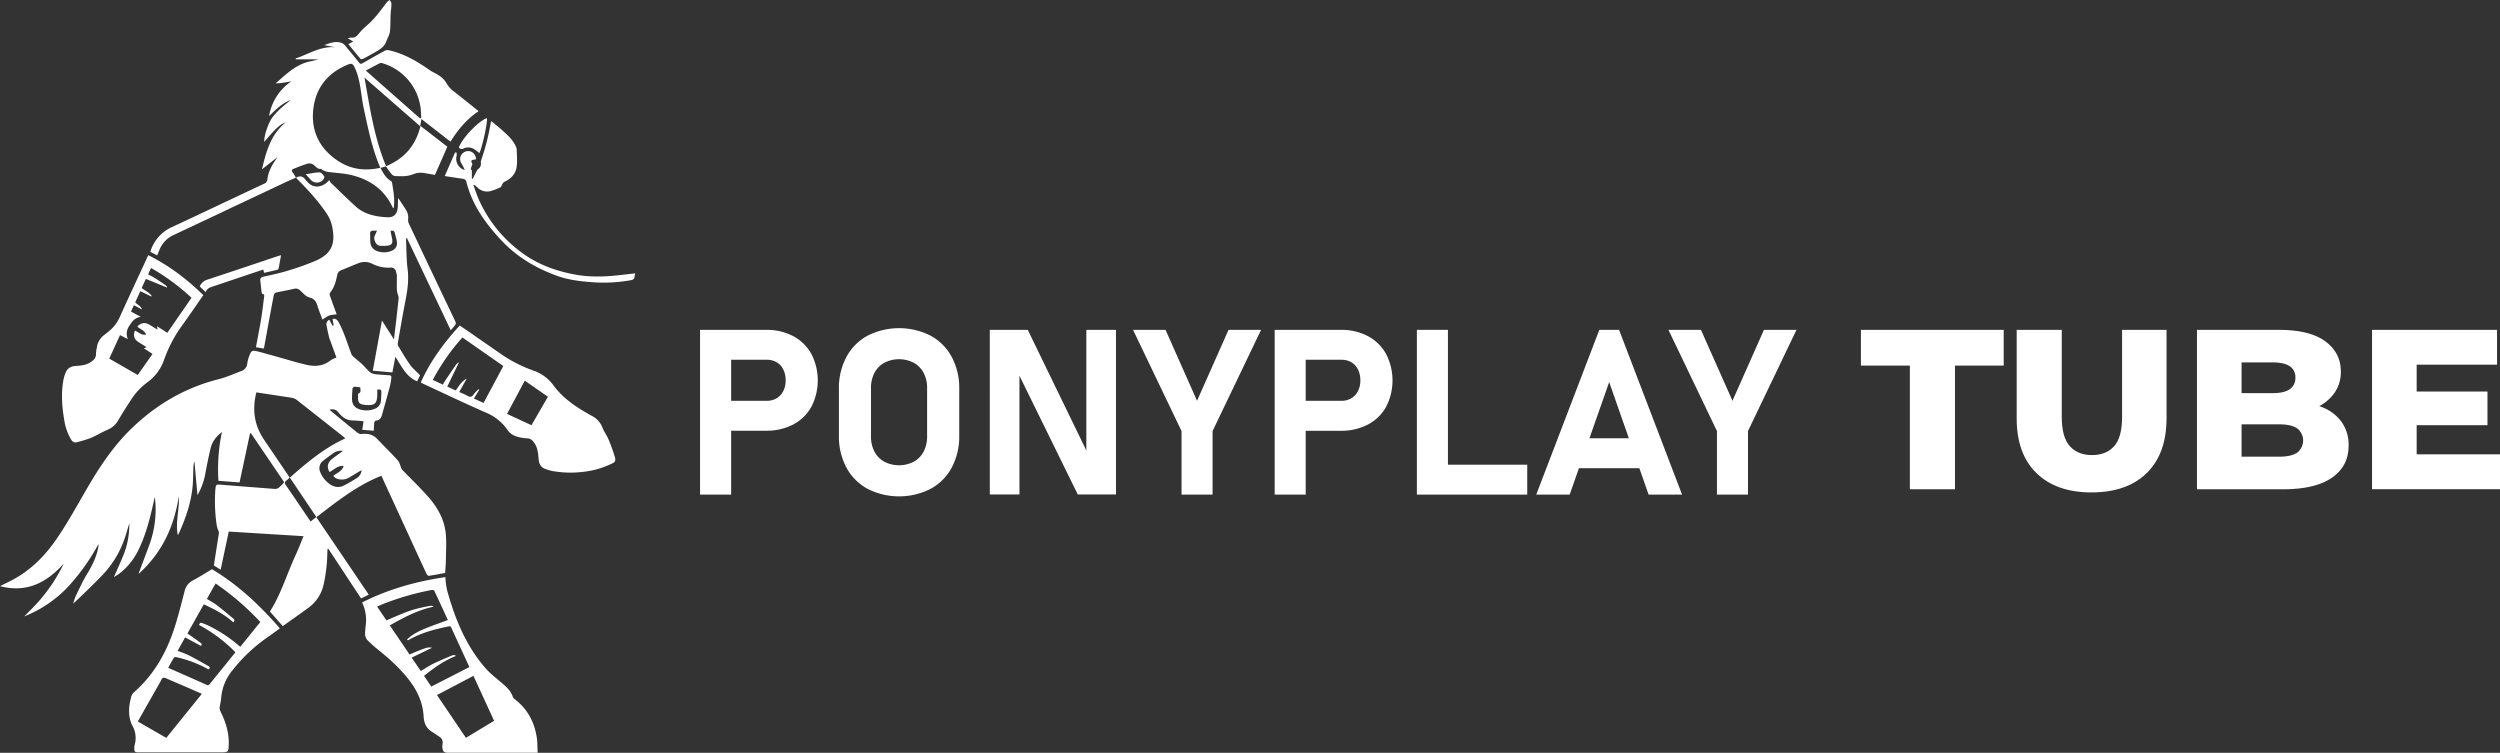 <svg id="Calque_1" data-name="Calque 1" xmlns="http://www.w3.org/2000/svg" viewBox="0 0 1518.62 457.29"><rect x="0" y="0" width="1518.62" height="457.29" fill="#333333" stroke="none"/><defs><style>.cls-1{fill:#fff;}</style></defs><title>logo</title><path class="cls-1" d="M435.11,200.37H454V300.45H435.11Zm8.6,43.09h32a11.35,11.35,0,0,0,5.95-1.55,10.66,10.66,0,0,0,4-4.37,14,14,0,0,0,1.44-6.47,14.63,14.63,0,0,0-1.41-6.57,10.36,10.36,0,0,0-4-4.41,11.5,11.5,0,0,0-6-1.55h-32V200.37h31.53a34.42,34.42,0,0,1,16.48,3.82,27.22,27.22,0,0,1,11,10.77,35,35,0,0,1,0,32.18,27,27,0,0,1-11,10.71,34.63,34.63,0,0,1-16.48,3.78H443.71Z" transform="translate(-9.86)"/><path class="cls-1" d="M536.81,296.91A31.87,31.87,0,0,1,524,284a40,40,0,0,1-4.54-19.38V236.23A39.91,39.91,0,0,1,524,216.86a31.81,31.81,0,0,1,12.84-12.94,42.41,42.41,0,0,1,38.34,0A31.73,31.73,0,0,1,588,216.86a39.91,39.91,0,0,1,4.55,19.37v28.36A40,40,0,0,1,588,284a31.79,31.79,0,0,1-12.83,12.94,42.41,42.41,0,0,1-38.34,0Zm28.12-16.45a14.91,14.91,0,0,0,6-6.16,19.54,19.54,0,0,0,2.1-9.23V235.75a19.53,19.53,0,0,0-2.1-9.22,14.85,14.85,0,0,0-6-6.16,19.54,19.54,0,0,0-17.9,0,14.81,14.81,0,0,0-6,6.16,19.52,19.52,0,0,0-2.09,9.22v29.32a19.54,19.54,0,0,0,2.09,9.23,14.87,14.87,0,0,0,6,6.16,19.54,19.54,0,0,0,17.9,0Z" transform="translate(-9.86)"/><path class="cls-1" d="M611.11,200.37h23.06l37.24,76.68-1.65,1.79V200.37h18v100h-23.2l-37.1-75.51,1.66-1.79v77.3h-18Z" transform="translate(-9.86)"/><path class="cls-1" d="M746.44,261.84v38.61H727.58V261.84l-29.46-61.47h19.75L737,243.46l19.13-43.09H775.9Z" transform="translate(-9.86)"/><path class="cls-1" d="M784.16,200.37H803V300.45H784.16Zm8.6,43.09h32a11.35,11.35,0,0,0,6-1.55,10.66,10.66,0,0,0,4-4.37,14,14,0,0,0,1.44-6.47,14.63,14.63,0,0,0-1.41-6.57,10.36,10.36,0,0,0-4-4.41,11.5,11.5,0,0,0-6-1.55h-32V200.37h31.53a34.44,34.44,0,0,1,16.48,3.82A27.22,27.22,0,0,1,851.82,215a35,35,0,0,1,0,32.18,27,27,0,0,1-11.05,10.71,34.66,34.66,0,0,1-16.48,3.78H792.76Z" transform="translate(-9.86)"/><path class="cls-1" d="M870.54,200.37H889.4V300.45H870.54Zm8.4,81.91h58.64v18.17H878.94Z" transform="translate(-9.86)"/><path class="cls-1" d="M981.36,200.37h12l38.27,100.08H1011.3L987.35,232.1l-24,68.35h-20.3Zm-19.89,65.87h52.65v18.18H961.47Z" transform="translate(-9.86)"/><path class="cls-1" d="M1071.67,261.84v38.61h-18.86V261.84l-29.46-61.47h19.75l19.14,43.09,19.13-43.09h19.76Z" transform="translate(-9.86)"/><path class="cls-1" d="M194.25,325.7l-45.42-2.8c-1.63,7.63-3.26,15.3-4.93,23.15l-4.14-2.56c1.07-6.78,2.12-13.29,3.09-19.81.08-.55-.33-1.18-.52-1.78a18.24,18.24,0,0,1-.83-2.83,99.8,99.8,0,0,1-.82-21.71c.3-3.11.46-3.16,3.54-2.91Q160.57,295.78,177,297a3.93,3.93,0,0,0,2.42-.91,33.26,33.26,0,0,0,3.08-3.16l-20.16-29.7-.6,0c-2.11,9.87-4.21,19.74-6.37,29.83l-12.83-1a109.82,109.82,0,0,1,2.14-29.65c-3.1,2.47-5.71,5.39-6.7,9.24-1.41,5.48-2.45,11.05-3.51,16.61a39.61,39.61,0,0,1-4.67,12.52c-.61-6.78-1.2-13.47-1.8-20.17l-.2-.05a17.1,17.1,0,0,0-.4,2.23c-.25,4.9-.14,9.85-.76,14.71-1.21,9.46-4.4,18.38-8.37,27-.06.13-.22.22-.43.41-1.53-7.94,1.18-15.63.62-23.48-2.76,18.33-10.11,34.28-24.38,47.16.24-.79.33-1.17.47-1.55,2.09-5.58,4.23-11.14,6.27-16.74a62.07,62.07,0,0,0,3.1-28.41c-.24,1-.5,2-.73,3s-.47,2.17-.72,3.25c-2,8.6-4.31,17.13-8.13,25.14A40.77,40.77,0,0,1,82.93,348c-1.25,1-2.68,1.78-3.88,2.57,2.24-5.23,4.72-10.35,6.65-15.67a49.72,49.72,0,0,0,2.71-17c-1.15,3.69-2,7-3.21,10.22a60.38,60.38,0,0,1-13.6,21.7c-5.58,5.75-11.34,11.32-17.28,16.88a38.19,38.19,0,0,1,1.61-4.77c2.2-4.51,4.27-9.12,6.89-13.38,3.13-5.09,5.69-10.33,6.76-16.23a5.86,5.86,0,0,0,.08-1.79,130.11,130.11,0,0,1-18.54,26,74.49,74.49,0,0,1-26.5,17.89c3.25-3.38,6.45-6.39,9.29-9.71a115.12,115.12,0,0,0,8.15-10.76,113.55,113.55,0,0,0,6.57-11.63c-10.39,11.58-22.5,18-38.77,13.73,2.88-1.44,5.52-2.67,8.08-4.06,11.16-6.06,19.69-14.88,26.77-25.31s12.85-21.2,19.14-31.89c7.27-12.38,15.35-24.26,25.71-34.32,15.11-14.67,32.7-25,53.26-30.17,4.67-1.17,9.13-3.21,13.65-4.93a5.17,5.17,0,0,0,3.6-4.65,21,21,0,0,1,1.4-5c1-2.59,1.68-3,4.39-2.37,4,1,7.88,2.13,11.82,3.22,6.3,1.74,12.54,3.75,18.91,5.14,4.9,1.07,9.78.6,14-2.78a17,17,0,0,1,3.63-1.71q-1.71-4.74-3.44-9.49a25.94,25.94,0,0,1-1-2.8c-.6-2.49-1.16-5-1.61-7.51a3,3,0,0,1,1.73-3.2l1.93,3.61.73-.23-.72-3.83c1.74-.46,2.75.22,3.73,2,3.41,6.18,5.3,12.94,7.81,19.47a5.35,5.35,0,0,0,1.51,1.73c2.07,1.86,4.36,3.53,6.24,5.57,4.2,4.61,4.12,4.68,10.4,5.08,1.58.1,3.15.27,4.72.32,1.12,0,1.47.61,1.33,1.57a39.06,39.06,0,0,1-.79,4.84c-1.58,5.93-3.25,11.83-4.9,17.73-.53,1.87-1.46,3.28-3.69,3.39-.37,0-.95.8-1,1.27-.2,1.68-.21,3.37-.29,4.9l-7-.52c.26-1.72.52-3.41.79-5.23-2.28-.18-4.42-.46-6.56-.48-3.76,0-6.33-2-8.6-4.72-1.65-2-2.71-2.28-5.58-1.91.45.42.79.78,1.17,1.09,5.29,4.35,10.56,8.72,15.9,13a3.78,3.78,0,0,0,2.5.77c3.61-.4,6.81.19,9.45,3,4.14,4.36,8.48,8.54,12.5,13,1.16,1.28,1.48,3.31,2.25,5a5.23,5.23,0,0,0,1.05,1.35c4.93,5.08,10,10,14.75,15.27,5.82,6.52,10.23,13.95,11.1,22.84.49,5.09.17,10.27.1,15.41,0,2.8-.3,5.59-.46,8.52-3.26.6-6.57,1.26-9.9,1.76-.4.06-1.14-.63-1.38-1.14-3.56-7.63-7.06-15.28-10.57-22.93q-8.07-17.54-16.13-35.06c-.24-.52-.5-1-.8-1.63-14.84,5.87-27,15.62-39.45,25.18,10.61,15.65,21.14,31.2,31.83,47l-4.66,2.33c-6.68-10.15-13.29-20.18-19.9-30.2l-.45.08c-.05.64-.13,1.29-.15,1.93A96.7,96.7,0,0,1,206.45,355a23.63,23.63,0,0,1-9.14,14.12c-5.13,3.78-10.37,7.42-15.68,11.2l-7.81-8.83c6.75-10.61,10.22-22.55,15.34-33.72C191,333.86,192.52,329.84,194.25,325.7Zm-28.66-87.35c-2.72,10.77-1.15,20.19,4.75,28.86L184,287.38c.61.9,1.21,1.81,1.82,2.73a16.52,16.52,0,0,1-1.82,1.67c-1.4.94-1.28,1.82-.37,3.13,5,7.24,9.92,14.55,14.9,21.9L202,314c-5.41-8-10.71-15.93-16.06-23.87,10.4-9.21,20.93-18,33.68-23.83-.31-.29-.54-.55-.8-.76q-14.11-11.15-28.25-22.25a7,7,0,0,0-2.89-1.55C180.34,240.56,173,239.49,165.59,238.35Zm63.93,47.27c-.83.46-1.33.74-1.82,1-2,1.2-4,2.47-6,3.6-3.31,1.83-7.61,1.28-9.38-1.12,2.12-1.85,5.27-2.67,6.29-6.07-3.75-.24-5.89,2.35-8.55,3.69-1.83-2.95-1.24-5.82,1.67-8.06,2-1.54,4.08-3,6.47-4.76a8.19,8.19,0,0,0-5.89,1.39c-2.08,1.51-4.16,3-6.18,4.63a5.62,5.62,0,0,0-1.77,6.78,16.53,16.53,0,0,0,5.77,7.36c2.68,1.86,5.65,2.38,8.63.88,2.76-1.4,5.41-3,8-4.65A6.16,6.16,0,0,0,229.52,285.62Zm-.72-50.28c-1.16-.16-2.08-.32-3-.4a1.52,1.52,0,0,0-1.86,1.59c-.1,1.92-.29,3.85-.27,5.77.06,3.41,1.62,5.46,4.89,6.44a13.52,13.52,0,0,0,8.77-.35,5.6,5.6,0,0,0,3.93-5.1c.12-1.57.23-3.14.26-4.72,0-1.87-.27-2.09-2.49-1.91,0,1.08,0,2.19,0,3.29-.19,5.22-1.53,6.4-6.8,6.06-.29,0-.58-.06-.87-.09-3.18-.36-4.05-1.33-4-4.52,0-.81-.11-2.22.2-2.33C229.58,238.31,228.57,236.75,228.8,235.34Z" transform="translate(-9.86)"/><path class="cls-1" d="M189.66,107.93c-1.75.75-3.53,1.44-5.25,2.25l-69,32.54a16.81,16.81,0,0,0-8.81,9.32c-.39,1-.8,1.93-1.28,3.09L101.18,153a23.78,23.78,0,0,1,13-15c18.76-8.75,37.45-17.64,56.18-26.43a2.87,2.87,0,0,0,1.91-2.57c.51-4.41,2.49-8.24,5-11.84.31-.46.61-.94,1.13-1.71L169,102.85c2.52-10.74,5.33-21.16,14.33-28.44-3.27,1-6.25,3.83-12.91,11.74-.39-3,2.23-11.12,4.76-14.62,3.1-4.28,7.19-7.49,11.28-10.73-5.26,1.77-8.93,5.79-13.13,9.67A31.73,31.73,0,0,1,186.86,49.4c-1.6.28-3.2.6-4.8.83a34.44,34.44,0,0,1-4.75.39c6.3-5.41,12.13-11.4,20.58-13.25a53.62,53.62,0,0,0,5.32-1.32H189.55l-.07-.56c8-2.66,15.26-7.67,24.35-6.75l-7-1.32c3.86-1.45,7.27-2.72,10.95-1.18a6.14,6.14,0,0,1,2.06,1.82q4.16,5,8.21,10.05a1.32,1.32,0,0,0,1.95.34c4.52-2.56,9-5.13,13.6-7.62a3.49,3.49,0,0,1,2.19-.36c9.33,2,17.38,6.7,25.09,12.13,1.84,1.29,4,2.09,5.87,3.4a14.61,14.61,0,0,1,4,4,17.19,17.19,0,0,0,3.92,4.85C290,59,295.19,63.19,300.61,67.54c-7.2,4.77-12.51,11.14-17.08,18.51L265.85,72.3l-.77,4.37-33.8-29.52c3.23,18.18,5.9,36.45,13.1,53.81,11.2-4.68,18.1-12.7,20.91-24.47L281.6,89.11l-7.53,17.14c-2-.35-4.21-.74-6.39-1.1a11.73,11.73,0,0,0-6.69.64c-3.6,1.52-7.46,1.31-11.26,1.14a3.62,3.62,0,0,1-2.16-1.35c-1.16-1.37-2.14-2.9-3.32-4.55L241,102c1.6,3.11,3.15,6,6.14,7.85.33.2.77.5.82.81.81,5,1.76,10,1.14,15.16a4.16,4.16,0,0,1-.28.77,3.4,3.4,0,0,1-.44-.58c-4.9-10.61-13.52-16.74-24.51-19.53-4.94-1.25-10.16-1.39-15.24-2.12a11,11,0,0,1-2.76-1.06c-.41-.19-.79-.77-1.13-.73-1.79.22-2.77-1-3.86-2a4.32,4.32,0,0,0-4.23-1.14c-2.88.89-5.69,2-8.5,3.14-1.19.47-1.3,1.25-.43,2.3a26.61,26.61,0,0,1,1.94,3.11Zm51.23-6c-5.08-11.82-7.48-24.08-10.11-36.3C229,57.36,229,48.7,225.25,40.85c-.9-1.89-1.73-2.54-3.66-1.78-12.3,4.89-19.83,13.84-21.39,27-1.6,13.51,3.74,24.28,15.11,31.75C223.06,102.9,231.65,104,240.89,101.92Zm24.11-30,.74-.42c-.09-1.72-.13-3.44-.29-5.16a32.73,32.73,0,0,0-23.11-27.89,2.59,2.59,0,0,0-1.68-.11c-2.73,1.36-5.42,2.83-8.59,4.51Z" transform="translate(-9.86)"/><path class="cls-1" d="M189.65,108c2.42-1.52,4.34-.93,5.89,1.35.2.29.51.49.73.76,4.27,5.2,10.18,3.41,13.58-.73a7.12,7.12,0,0,0,.91,1.57c5.1,4.91,10.11,9.91,15.38,14.64s12.05,6,18.89,6.38c4.05.22,6.05-1.81,6.43-5.84.18-1.85,0-3.73.3-5.84,1.54,2.32,3.11,4.63,4.6,7a8.73,8.73,0,0,1,1.41,6,5.06,5.06,0,0,0,.52,2.66Q272,165,285.88,194.06c1.25,2.63,1.25,2.63-.76,4.85-.39.43-.74.89-1.45,1.74-9-19-17.82-37.52-26.63-56.07h-.38a21.37,21.37,0,0,0-.11,2.26c.25,5.55.19,11.14.91,16.64.85,6.53-.08,12.79-1.31,19.13-1.69,8.66-3.16,17.36-4.68,26a2.87,2.87,0,0,0,.42,1.79c2.32,3.79,4.53,7.66,7.12,11.26,1.61,2.23,3.83,4,6,6.26-.43.93-1.08,2.32-1.74,3.72-6.73-2.82-9.44-9.09-13.25-14.93-.64,3.38-1.21,6.36-1.82,9.52l-11.89-1.05c1.87-10.2,3.68-20.11,5.58-30.47,2.48,3.91,4.74,7.47,7.27,11.44.48-4,.92-7.6,1.33-11.17.54-4.71,1.08-9.41,1.54-14.13a7.3,7.3,0,0,0-.53-2.05,15,15,0,0,1-.58-3c-.05-2.91.07-5.82,0-8.73a11.22,11.22,0,0,0-.52-2,2.94,2.94,0,0,0-3.43-2.51,21.64,21.64,0,0,1-10.87-2.27,10.15,10.15,0,0,0-8.33-.48c-3.69,1.44-7.35,3-11,4.5a3.6,3.6,0,0,0-2.06,2.84c-.82,3.84-1.79,7.63-4.43,10.75a2.19,2.19,0,0,0,0,1.73c1.35,3.86,2.77,7.69,4.1,11.35a23.54,23.54,0,0,0-4.7.73,21.45,21.45,0,0,0-3.93,2.47c-.24-.61-.64-1.62-1-2.63-.65-1.75-1.36-3.49-1.89-5.28-.8-2.7-1.78-4.83-5.06-5.58-1.85-.43-3.5-2.24-5-3.7-1.27-1.25-2.38-2-4.27-1.57-3.7.88-7.45,1.48-11.15,2.34a2.31,2.31,0,0,0-1.22,1.58c-2,10.39-3.86,20.8-5.78,31.2-.06.34-.18.67-.32,1.19l-4.72-.83c1.07-5.8,2.22-11.52,3.17-17.27.72-4.37,1.21-8.78,1.77-13.18.09-.75.37-1.65-.92-1.88-.29-.05-.56-.85-.62-1.33-.28-2.21-.45-4.43-.74-6.63-.19-1.53.45-2.19,1.92-2.53,4.78-1.09,9.6-2.07,14.28-3.51a168,168,0,0,0,17-6c9.81-4.21,12.57-10,10.53-20.51a22.55,22.55,0,0,0-3.44-8.36c-5.37-8-11.94-15-18.71-21.77Zm49.24,32.13c-1.15,0-1.55,0-1.95,0-1.63-.17-2.41.45-2.27,2.18.12,1.57,0,3.16.16,4.73a5.93,5.93,0,0,0,3.84,5.39,11.82,11.82,0,0,0,8.56.12c3.06-1,4.27-3.32,3.6-6.47-.32-1.49-.76-2.94-1.1-4.42s-1.23-1.8-2.63-1.36c.18.94.34,1.8.51,2.65s.41,1.71.53,2.58c.29,2.06-.41,3.32-2.35,3.61a20.7,20.7,0,0,1-5.39.1c-2.2-.27-3.9-4.06-2.91-6C237.92,142.29,238.29,141.4,238.89,140.08Z" transform="translate(-9.86)"/><path class="cls-1" d="M336.44,457.26H333.8c-17.21,0-34.41,0-51.61,0-2.67,0-3.53-.75-3.64-3.86a11.39,11.39,0,0,1,.17-1.74,4,4,0,0,0-2-4.16c-1.52-1-3-2.06-4.53-3-3.47-2.15-4.78-5.41-5-9.31-.46-7.95-3.44-14.88-8.18-21.24-5.76-7.74-12.86-14-20.34-20-1.78-1.42-3.42-3-5.09-4.57a5.91,5.91,0,0,1-1.94-4.88c.09-1.52.17-3,.36-4.54a24.36,24.36,0,0,0-2.19-14c16-8.09,32.85-12.79,50.58-15.4a53.13,53.13,0,0,0,1,7.75c1.4,5.12,3,10.21,4.81,15.17,4.38,11.75,10.16,22.77,18.45,32.25,3,3.49,6.82,6.37,10.36,9.42,2.65,2.27,5.16,4.57,6.3,8a3.68,3.68,0,0,0,1.28,1.61c7.8,6,12,14,13.39,23.6C336.39,451.23,336.3,454.16,336.44,457.26Zm-41.55-52a1.22,1.22,0,0,0-.07-.42c-3.61-7.87-7.24-15.72-10.82-23.59-.45-1-1.05-.86-1.84-.7-8.38,1.74-16.63,3.84-24.1,8.23a1.94,1.94,0,0,1-.6.13l-.29-.55c3.28-3.15,7.37-5.1,11.55-6.8s8.7-3.25,13.2-4.91c-2.7-5.86-5.44-11.86-8.27-17.82-.16-.34-1.08-.56-1.57-.46a165.76,165.76,0,0,0-29.92,8.68c-1,.43-2.08.92-3.22,1.43,2.05,3,4,5.87,5.66,8.35,5.12-2.12,9.93-4.38,14.94-6.08A102.43,102.43,0,0,1,271.27,368a5.67,5.67,0,0,1,1.71.18l0,.42c-9.51,2-17.88,6.52-26.34,11.28l12,17.69c2.4-1,4.57-2,6.82-2.82s4.37-1.9,6.86-1.27l-12.4,6,5.58,8.12c2.66-1.57,5.1-3.23,7.71-4.51,3.77-1.83,7.65-3.42,11.52-5.05a5,5,0,0,1,1.77,0l.09.51c-7.11,2.85-13.22,7.22-19.14,12l4.39,6.5Zm-2,42.93L310,437.85l-12.54-27.3L275.29,422.2Z" transform="translate(-9.86)"/><path class="cls-1" d="M138.62,345.77c15.52,9.26,29,21.73,41.23,35.94-2.54,1.84-4.91,3.64-7.36,5.3A98.5,98.5,0,0,0,151,407.28a29.65,29.65,0,0,0-6.79,16.77c-.15,2-.74,3.9-.94,5.86a4.51,4.51,0,0,0,.56,2.29c3,6.11,5.08,12.44,5,19.34-.1,5.47-.1,5.47-5.44,5.47H94.17c-2.46,0-2.79-.34-2.71-2.84a5.79,5.79,0,0,1,.16-1.56,15.14,15.14,0,0,0-1.31-11.73c-2.92-5.78-2.27-11.69-.74-17.62a5.85,5.85,0,0,1,1.71-2.78c13-11.39,20.73-26,25.58-42.36,1.88-6.32,3.53-12.72,5.16-19.11a9.6,9.6,0,0,1,5.12-6.49C130.93,350.5,134.56,348.18,138.62,345.77ZM151.51,378c-5.24-4.81-11.43-7.9-17.85-10.91-3.41,6.08-6.72,12-9.94,17.69,2.72,1.93,5.26,3.7,7.75,5.53.81.59,1.41,1.33.38,2l-9.53-5.14-4.56,8.16c2.5,1,4.91,1.77,7.14,2.9,3.89,2,7.68,4.17,11.48,6.32,1,.55,1.31,1.31.16,2.1a71.12,71.12,0,0,0-19.77-7.5,1.46,1.46,0,0,0-1.28.38c-1.25,2.07-2.4,4.2-3.47,6.13,7.93,3.5,15.68,6.9,23.41,10.36.93.41,1.34.12,1.88-.55,3.15-3.92,6.34-7.82,9.5-11.73,2-2.48,4-5,6.06-7.53a89.78,89.78,0,0,0-22.06-16.53c.32-1.35,1-1.62,2.2-1.1s2.19.82,3.24,1.34a86.77,86.77,0,0,1,19.56,13L168,377.82a163.18,163.18,0,0,0-27.17-23.38c-1.81,3.18-3.55,6.24-5.31,9.35,2.16,1.35,4.25,2.44,6.1,3.85,3.38,2.58,6.64,5.32,9.9,8.06C152.19,376.26,152.71,377.08,151.51,378Zm-40.64,70.22,21.61-26.75c-2.62-1.15-5-2.21-7.39-3.25-4.77-2.06-9.56-4.08-14.31-6.18-1.44-.63-2.32-.49-3,1.05a44.21,44.21,0,0,1-2.21,4l-12,21.18Z" transform="translate(-9.86)"/><path class="cls-1" d="M265.45,232.33c5.83-13,14.11-24.14,23.68-34.61,1.41,1,2.76,1.86,4.09,2.79q10.89,7.55,21.77,15.1a84.7,84.7,0,0,0,19.24,9.63A24.84,24.84,0,0,1,346,234c6.08,8.35,14.49,13.68,23.25,18.56a13.42,13.42,0,0,1,6.63,7.31c.91,2.44,2.6,4.59,3.61,7a100.32,100.32,0,0,1,3.79,10.5c.74,2.5.41,3.32-1.95,4.35a54.36,54.36,0,0,1-10.66,3.78,64.26,64.26,0,0,1-25.1.66,32.46,32.46,0,0,1-4.2-1.21c-2.87-.93-4.1-3.08-4.32-6-.28-3.57-.56-7.12-2.82-10.16-1.05-1.42-2.2-2.49-4.14-2.52a26.9,26.9,0,0,1-4.17-.54c-3.14-.57-5.92-1.81-7.78-4.58A29.64,29.64,0,0,0,305,250.62C292.2,245,279.59,239,266.91,233.11,266.44,232.89,266,232.62,265.45,232.33ZM290.75,205a129.23,129.23,0,0,0-18,25.78l6.18,2.86a11.62,11.62,0,0,1,.66-1.36c2.47-3.68,4.92-7.37,7.45-11a7.21,7.21,0,0,1,1.68-1.27c-2.41,5-4.76,9.85-7.16,14.82l5.1,2.33c2.06-2.71,3.6-5.66,6.71-7.16-1.48,2.65-3,5.3-4.55,8.11,1.78.82,3.38,1.39,4.81,2.24,1.69,1,2.84.95,4-.85a20.7,20.7,0,0,1,3-3.11l.36.35-3.26,5.33,5.86,2.7c4.05-7.54,8-14.93,12-22.43Zm51.94,36c-4.69-3.26-9.24-6.41-14.06-9.77l-10.77,20.19,14.84,6.87Z" transform="translate(-9.86)"/><path class="cls-1" d="M99.92,155c12.64,6.27,23.48,14.58,33.45,24.28-4.31,6.17-8.47,12.32-12.82,18.33a81.19,81.19,0,0,0-11,20.89,27.89,27.89,0,0,1-10,13.59,40.51,40.51,0,0,0-9.75,10.23c-2.85,4.35-5.62,8.75-8.27,13.22a13,13,0,0,1-6.33,5.5c-3.54,1.52-6.84,3.59-10.39,5.08a74.42,74.42,0,0,1-8.35,2.52c-1.53.43-2.52-.28-3.33-1.55a31.72,31.72,0,0,1-4.22-11.81c-1.38-8-2-16.14-.57-24.26a26.08,26.08,0,0,1,1.13-4c1.11-3.15,3.09-4.52,6.4-4.73s6.42-.49,9.21-2.4c1.77-1.2,3.16-2.52,3.09-4.92a19.18,19.18,0,0,1,.52-3.81,11.36,11.36,0,0,1,4.46-7.68c1.09-.79,2.12-1.65,3.15-2.52a22.68,22.68,0,0,0,6.21-8.14c5.33-11.82,10.84-23.58,16.29-35.35C99.12,156.67,99.47,155.94,99.92,155Zm26.28,25.91a131.28,131.28,0,0,0-24.59-18.12c-.64,1.37-1.2,2.57-1.81,3.86,1.47.8,2.85,1.44,4.12,2.25,2.32,1.46,4.59,3,6.83,4.58.36.25.49.83.72,1.27l-13-5.33L95.9,175c2.2,1.58,4.59,2.66,6.1,4.74l-.29.37-6.61-3.25L92,183.64c1.24,1.47,3.32,2,4.09,4.37l-4.89-2.63-1.77,3.88,5.93,3.21c-3.71.52-5.25,2.87-6.81,5.25a8.26,8.26,0,0,0-1,8.3l-4.79-2.46c-2.2,4.82-4.35,9.52-6.53,14.27l17.3,9.95L102.51,215c-.94-.63-1.76-1.17-2.59-1.7l-2.71-1.74,1.71-.7c-1.87-1.17-3.65-2.18-5.34-3.34-2.27-1.55-2.88-4-1.75-6.69,2.16.83,3.9,3,6.8,2.43-1.06-2.68-3.68-3.26-5.32-4.87a5.36,5.36,0,0,1,7.31-1.15c1.59.93,3.15,1.93,4.91,3l-.26-2.07,6.23,4C116.4,195.05,121.25,188.05,126.2,180.89Z" transform="translate(-9.86)"/><path class="cls-1" d="M287.17,92.64a6.34,6.34,0,0,1,.1,1.83,7.06,7.06,0,0,0,4.9,8.81,25.56,25.56,0,0,0-1.77-3.62A4.88,4.88,0,0,1,295.69,92c1.87.58,3.63,2.81,3.19,4.84-3,.31-3.18.65-2.05,2.86a21.53,21.53,0,0,0-1,3c0,.25.59.62.65.68v5.05l.53.18c.9-1.76,1.75-3.56,2.73-5.27.36-.61,1.13-1,1.56-1.57a3.79,3.79,0,0,0,.67-1.68c.12-.81-.19-1.73.07-2.46A140.13,140.13,0,0,0,308,74.36a7,7,0,0,1,.29-.78c2.18,1.81,4.32,3.47,6.34,5.28,3.3,3,6.72,5.86,8.55,10.08a4.7,4.7,0,0,1,.54,1.65c.08,3.53.45,7.11,0,10.58-.57,4.45-3.44,7.46-7.54,9.3a3.53,3.53,0,0,0-1.13,1.3c-.43.64-.62,1.66-1.2,2a32.35,32.35,0,0,1-5.53,2.16A8.2,8.2,0,0,1,300,114c-.68-.64-1.42-1.2-2.13-1.79l-.47.22c1.17,3.11,2.17,6.3,3.56,9.31a80.51,80.51,0,0,0,27.64,33c9.14,6.33,19.53,10,30.45,12,8.54,1.62,17.11,1.44,25.69.54,3.6-.37,7.19-.8,11-1.22a17.62,17.62,0,0,0-.45,2.06c-.12,1.31-.82,1.84-2.09,2.06A93.18,93.18,0,0,1,372,171.58c-8.12-.5-16.21-1.28-23.94-4.09-13.06-4.74-24.62-11.72-34.15-22-7.52-8.15-14.13-16.84-18.24-27.23a67.78,67.78,0,0,1-2.49-7.66,2.34,2.34,0,0,0-2.16-2c-3.53-.5-7.05-1.06-11-1.66,2.11-4.83,4.18-9.55,6.25-14.26Z" transform="translate(-9.86)"/><path class="cls-1" d="M221.45,26.79l3-1.55-3.32-2a7.67,7.67,0,0,1,2.1-.41c2.16.31,3.38-.88,4.62-2.41a34.71,34.71,0,0,1,4.51-4.64c5-4.18,8.69-9.43,12.6-14.53A7.16,7.16,0,0,1,246.64,0c.37.74,1,1.48,1,2.22,0,2.27-.4,4.53-.51,6.8-.17,3.38,0,6.8-.42,10.14-.27,2.06-1.46,4-2.19,6-1.36,3.72-4.65,5.3-7.75,7.1q-3.11,1.8-6.3,3.44c-.43.23-1.32.37-1.52.14C226.44,32.9,224,29.88,221.45,26.79Z" transform="translate(-9.86)"/><path class="cls-1" d="M170.23,165.74l-.42-2-8.48,2.82c-7.13,2.4-14.26,4.82-21.4,7.2-2,.69-4.23,1.1-5.15,3.71L131.19,174a7.29,7.29,0,0,1,4.45-4.08c14.42-4.72,28.78-9.59,43.17-14.41.48-.16,1-.26,1.78-.46-.52,2.83-1,5.46-1.5,8.06a1.28,1.28,0,0,1-.8.77C175.64,164.54,173,165.13,170.23,165.74Z" transform="translate(-9.86)"/><path class="cls-1" d="M305.65,71.79c.48,2.52-2.87,17.68-4.57,21.19-.83-.63-1.76-1.39-2.76-2.07a6.7,6.7,0,0,0-6.81-.74,2.09,2.09,0,0,1-2.88-.58C290.29,84.21,300.92,73.1,305.65,71.79Z" transform="translate(-9.86)"/><path class="cls-1" d="M195.56,105.86c3.14-.47,5.8-1.14,8.46-1.13,1,0,2.21,1.49,2.82,2.58.26.46-.59,1.93-1.3,2.46a5,5,0,0,1-7-.65C197.69,108.21,196.85,107.25,195.56,105.86Z" transform="translate(-9.86)"/><path class="cls-1" d="M1170,297.19v-75.1h-29.73V200.37H1227v21.72h-29.59v75.1Z" transform="translate(-9.86)"/><path class="cls-1" d="M1280.36,299.12q-21.43,0-33.47-11.75t-12-33.33V200.37h27.38V253.2q0,12.45,4.91,17.85t13.49,5.39q8.56,0,13.41-5.39t4.84-17.85V200.37h27V254q0,21.57-12,33.33T1280.36,299.12Z" transform="translate(-9.86)"/><path class="cls-1" d="M1344.4,297.19V200.37h49.51q19.08,0,28.49,7t9.4,18.32a22.1,22.1,0,0,1-3.94,13.07,26.59,26.59,0,0,1-11.06,8.85,40.51,40.51,0,0,1-16.94,3.25l2.76-6.64a46.81,46.81,0,0,1,17.84,3.12,26.47,26.47,0,0,1,11.83,9,23.92,23.92,0,0,1,4.22,14.31q0,12.58-10.17,19.57t-29.67,7Zm27.1-19.78h23q7.05,0,10.72-2.42a9.3,9.3,0,0,0,0-14.8q-3.66-2.42-10.72-2.42h-24.89V238.82h20.74q6.92,0,10.37-2.35a8,8,0,0,0,3.46-7.05,7.78,7.78,0,0,0-3.46-7q-3.45-2.28-10.37-2.28H1371.5Z" transform="translate(-9.86)"/><path class="cls-1" d="M1477.86,276h50.62v21.16h-77.73V200.37h75.93v21.16h-48.82Zm-1.94-38.18h44.95v20.47h-44.95Z" transform="translate(-9.86)"/></svg>